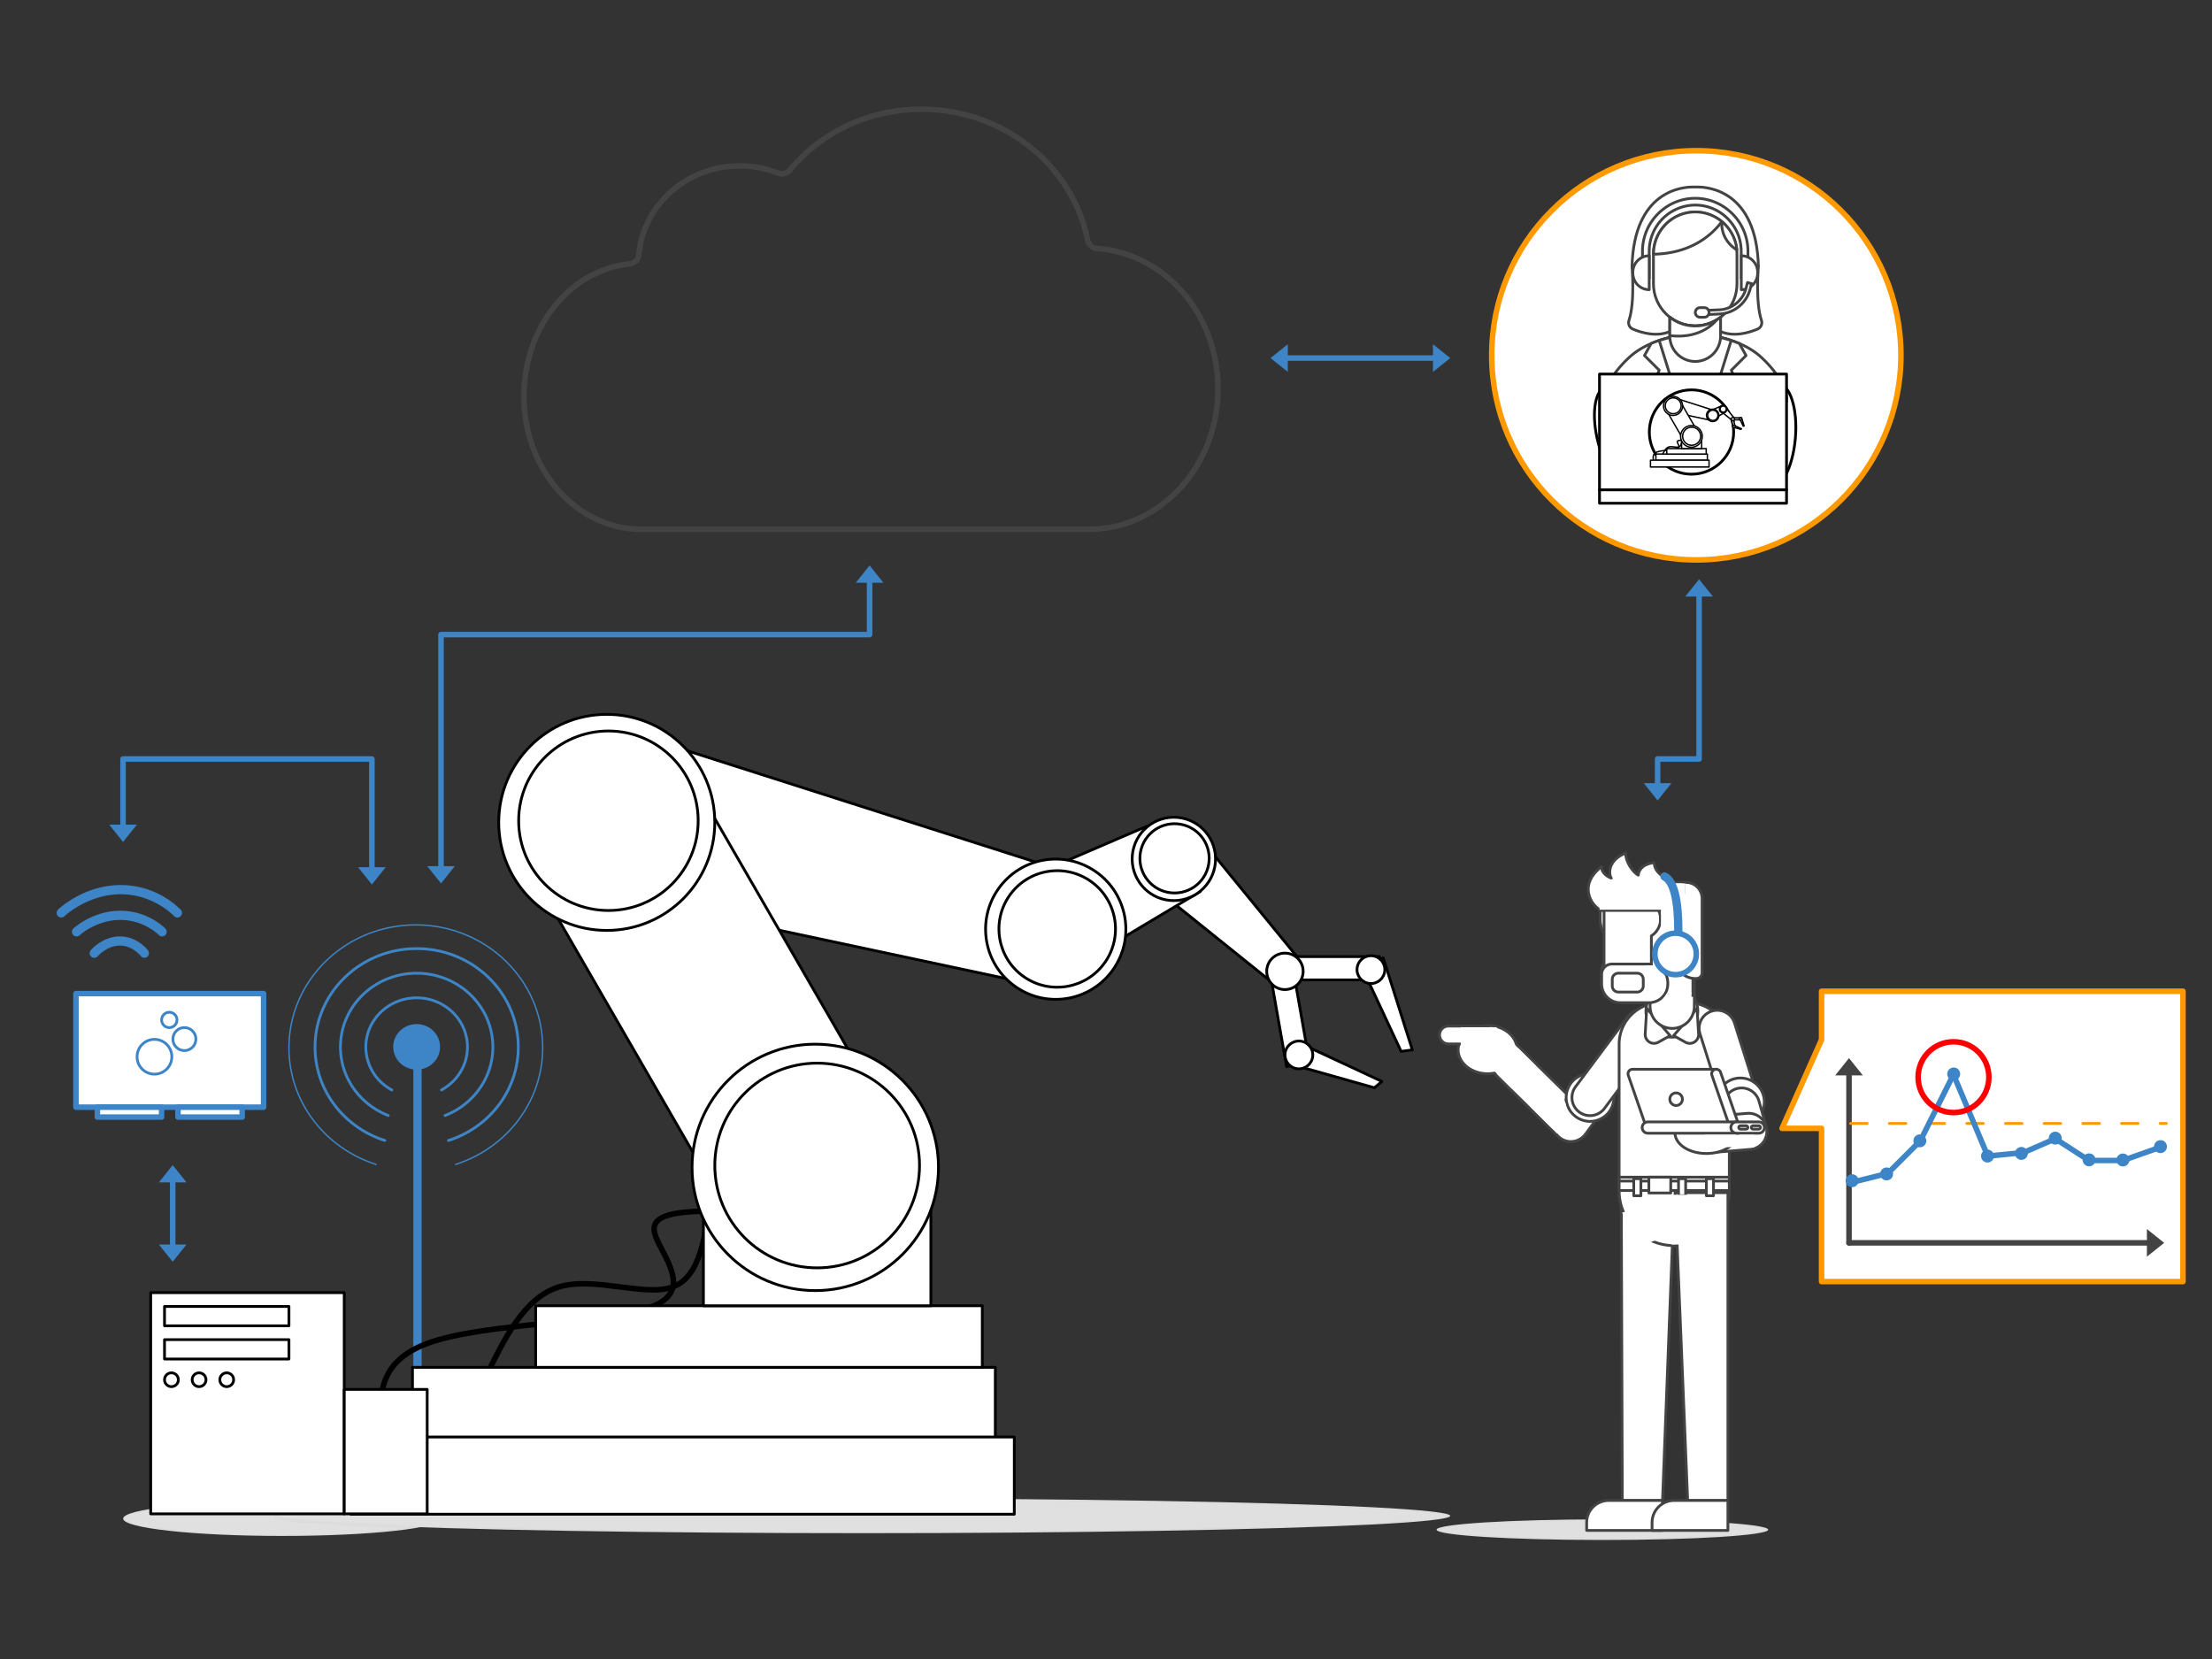 <svg xmlns="http://www.w3.org/2000/svg" xmlns:xlink="http://www.w3.org/1999/xlink" width="800" height="600" stroke="#000" stroke-linecap="round" stroke-linejoin="round" fill="#fff" fill-rule="evenodd"><rect width="100%" height="100%" fill="#333333" stroke="none"/><style><![CDATA[.B{stroke-width:2}.C{fill:none}.D{stroke:#3d85c6}.E{stroke-width:.5}.F{fill:#3d85c6}.G{stroke-width:1.6}.H{fill-rule:nonzero}.I{stroke:#434343}.J{fill:#e0e0e0}.K{stroke-opacity:.02}.L{stroke-linejoin:miter}.M{stroke-miterlimit:10}]]></style><defs><path d="M0 0l4 5h-8z" stroke="none" id="A"/><path id="B" d="M586.61 445.82h5.47v1.57h-5.47v-1.57z"/><path id="C" d="M593.28 445.82h2.74v1.57h-2.74v-1.57z"/><path id="D" d="M583.68 396.93c0 4.77-3.86 8.63-8.63 8.63-4.76 0-8.62-3.86-8.62-8.63a8.6 8.6 0 0 1 8.62-8.62c4.77 0 8.63 3.86 8.63 8.62z"/><path id="E" d="M601.27 553.5h-27.43v-2.87c0-4.39 3.57-7.96 7.96-7.96h19.47v10.83z"/><path id="F" d="M636.08 408.37h-2.07c-.34 0-.62-.28-.62-.62h0c0-.34.28-.62.62-.62h2.07c.35 0 .62.28.62.62h0c0 .34-.27.62-.62.62z"/><path id="G" d="M607.06 426.29h2.58v6.17h-2.58v-6.17z"/><path id="H" d="M114.21 37.92c0 .74-.6 1.34-1.34 1.34-.36 0-.7-.14-.95-.39s-.39-.59-.39-.95c0-.74.6-1.34 1.34-1.34.36 0 .7.14.95.39s.39.59.39.95z"/><path id="I" d="M76.15 34.85c0 .36-.14.7-.39.95s-.59.39-.95.39c-.74 0-1.34-.6-1.34-1.34s.6-1.34 1.34-1.34c.36 0 .7.14.95.39s.39.59.39.95z"/></defs><path d="M162.2 412.47c14.66-4.68 25.24-18.03 25.24-33.79 0-19.66-16.45-35.6-36.75-35.6s-36.75 15.94-36.75 35.6c0 15.76 10.58 29.11 25.24 33.79m21.78-9.03c10.13-3.95 17.29-13.54 17.29-24.76 0-14.75-12.34-26.7-27.56-26.7s-27.56 11.95-27.56 26.7c0 11.22 7.16 20.81 17.29 24.76m19.26-9.25c5.6-3.05 9.38-8.85 9.38-15.51 0-9.83-8.22-17.8-18.37-17.8s-18.38 7.97-18.38 17.8a17.7 17.7 0 0 0 9.39 15.51" class="C D M"/><ellipse cx="150.99" cy="549.37" rx="32.6" ry="2.14" class="J K"/><g class="D"><g class="F"><path d="M143.21 378.62c0-4.01 3.33-7.24 7.47-7.24s7.47 3.23 7.47 7.24-3.33 7.23-7.47 7.23-7.47-3.22-7.47-7.23z" class="B H"/><path d="M150.98 380.82v167.26" stroke-width="3"/></g><path d="M164.76 421.13c18.29-5.84 31.51-22.51 31.51-42.18 0-24.55-20.54-44.45-45.89-44.45-25.34 0-45.88 19.9-45.88 44.45 0 19.67 13.21 36.34 31.51 42.18" class="C E M"/></g><circle cx="613.5" cy="128.5" stroke="#f90" r="74" class="B"/><ellipse cx="8.05" cy="19.33" rx="8.05" ry="19.33" transform="matrix(.966 -.259 .259 .966 573.111 141.902)"/><ellipse cx="8.05" cy="19.33" rx="8.05" ry="19.33" transform="matrix(.996 .087 -.087 .996 634.965 137.882)"/><ellipse cx="102.02" cy="549.23" rx="57.48" ry="6.27" class="J K"/><path d="M231.06 92.15c-.16 1.72-1.6 3.11-3.37 3.3-21.59 2.24-38.19 22.83-38.19 47.89 0 26.56 19.01 48.08 42.43 48.08h161.91c25.77 0 46.66-22.75 46.66-50.81 0-26.9-19.19-48.91-43.46-50.7a4 4 0 0 1-3.72-3.16c-5.42-26.98-30.44-47.25-60.03-47.25-19.22 0-36.35 8.43-47.47 21.84-1.08 1.32-2.91 1.91-4.51 1.26a36.1 36.1 0 0 0-13.86-2.58c-19.11 0-34.79 14.13-36.42 32.14z" class="B C I L"/><ellipse cx="312.02" cy="548.23" rx="212.48" ry="6.27" class="J K"/><g class="B C"><path d="M264 437.97c-13.95-.04-27.91-.09-27.42 6.85s15.43 20.85 0 27.42c-15.42 6.57-61.2 5.8-82.26 13.71-21.05 7.92-17.38 24.53-13.71 41.13"/><path d="M257.15 431.11c-1.83 15.23-3.65 30.47-13.71 34.28-10.05 3.8-28.33-3.81-41.13 0-12.8 3.8-20.11 19.04-27.42 34.27"/></g><path d="M429.4 297.43l43.68 53.48-8.21 8.22L411 315.84z"/><path d="M357.28 323.55l62.28-26.78 14.51 25.68-60.47 36.1z"/><path d="M212.63 260.06l179.72 57.41-8.07 40.79-179.89-38.32zm-63.45 234.46h210.79v25.71H149.18z"/><path d="M193.74 472.24h161.52v22.28H193.74z"/><path d="M254.4 437.96h82.26v34.28H254.4z"/><g transform="matrix(.996 .087 -.087 .996 410.832 294.313)"><circle cx="15.08" cy="15.08" r="15.08"/><circle cx="15.31" cy="14.85" r="12.53"/></g><path d="M467.81 351.42l5.8 32.9-8.29 1.46-5.8-32.9z"/><path d="M465.48 345.97h33.41v8.42h-33.41z"/><path d="M500.25 346.42l10.53 33.28-4.04.56-14.12-30.28zM469.51 377l30.28 14.12-2.72 2.28-31.12-8.77z"/><circle cx="6.59" cy="6.59" r="6.59" transform="matrix(.996 .087 -.087 .996 458.722 344.163)"/><circle cx="5.03" cy="5.03" r="5.03" transform="matrix(.996 .087 -.087 .996 491.238 345.231)"/><circle cx="5.03" cy="5.03" r="5.03" transform="matrix(.996 .087 -.087 .996 465.188 376.081)"/><g transform="matrix(.819 .574 -.574 .819 375.602 300.74)"><circle cx="25.36" cy="25.36" r="25.36"/><circle cx="25.75" cy="24.97" r="21.07"/></g><path d="M254.68 289.39l69.68 120.69-58.2 33.6-69.68-120.69z"/><circle cx="294.85" cy="422.2" r="44.56"/><circle cx="295.54" cy="421.52" r="37.02"/><circle cx="219.44" cy="297.43" r="39.07"/><circle cx="220.04" cy="296.83" r="32.46"/><path d="M126.9 519.71h239.93v27.93H126.9z"/><g transform="translate(29.5 274.5)"><g transform="translate(32.96 146.87)" class="D"><path d="M0 5.63v23.71" class="B C"/><g class="F G"><use transform="matrix(1.25 0 0 1.25 0 0)" xlink:href="#A"/><use transform="matrix(-1.25 0 0 -1.25 0 69.925)" xlink:href="#A" y="27.97"/></g></g><g transform="translate(15)"><path d="M0 24.38V0h90v39.77" class="B C D"/><g class="F"><use transform="matrix(-1.25 0 0 -1.25 0 60)" xlink:href="#A" y="24"/><use transform="matrix(-1.25 0 0 -1.25 180 90.8)" x="72" xlink:href="#A" y="36.32"/></g></g></g><path d="M54.5 467.5h70v80h-70z"/><path d="M124.5 502.5h30v45h-30zm-65-30h45v7h-45zm0 12h45v7h-45z"/><circle cx="62" cy="499" r="2.5"/><circle cx="72" cy="499" r="2.5"/><circle cx="82" cy="499" r="2.5"/><g transform="translate(159.5 204.5)" class="D"><path d="M0 109.38V25h155V5.63" class="B C"/><g class="F G"><use xlink:href="#A" transform="matrix(-1.25 0 0 -1.25 0 230)" y="92"/><use xlink:href="#A" transform="scale(1.25)" x="124"/></g></g><ellipse cx="579.52" cy="553.23" rx="59.98" ry="3.73" class="J K"/><g class="H I L"><path d="M588.88 422.17c0 .3-.12.59-.33.8s-.5.33-.8.33-.59-.12-.81-.33c-.21-.21-.33-.5-.33-.8s.12-.59.33-.81c.22-.21.51-.33.81-.33.63 0 1.13.51 1.13 1.14z"/><use xlink:href="#B"/><use xlink:href="#C"/><use xlink:href="#B" y="2.19"/><use xlink:href="#C" y="2.19"/><use xlink:href="#B" y="4.37"/><use xlink:href="#C" y="4.37"/><path d="M568.13 412.85a6.5 6.5 0 0 1-4.59-1.88l-24.57-24.2c-2.57-2.53-2.6-6.67-.07-9.24s6.67-2.6 9.24-.07l24.57 24.2c2.58 2.53 2.61 6.67.08 9.24a6.5 6.5 0 0 1-4.66 1.95z"/><path d="M568.13 412.85a6.4 6.4 0 0 1-3.87-1.28 6.5 6.5 0 0 1-1.38-9.13l6.92-9.38a6.5 6.5 0 1 1 10.51 7.75l-6.92 9.38a6.5 6.5 0 0 1-5.26 2.66z"/><use xlink:href="#D"/><path d="M575.05 403.48c-1.36 0-2.73-.43-3.9-1.3-2.89-2.16-3.49-6.25-1.33-9.15l18.94-25.4c2.16-2.89 6.25-3.49 9.15-1.33 2.89 2.15 3.48 6.25 1.33 9.14l-18.95 25.41a6.5 6.5 0 0 1-5.24 2.63zm11.31 27.97l.37 111.23h14.54l4.23-109.94z"/><use xlink:href="#E"/><path d="M625.43 377.63v50.32h-39.85v-50.32a15 15 0 0 1 14.99-14.99h9.87a15 15 0 0 1 14.99 14.99z"/><path d="M614.04 365.72a9.4 9.4 0 0 1-9.38 9.38 9.4 9.4 0 0 1-9.38-9.38c0-2.49.99-4.87 2.75-6.63s4.14-2.75 6.63-2.75a9.4 9.4 0 0 1 9.38 9.38z"/><path d="M605.28 374.55l4.28 2.39a3.2 3.2 0 0 0 4.76-2.98l-.56-9.33c0 .18-8.48 9.92-8.48 9.92zm-1.24 0l-4.28 2.39a3.2 3.2 0 0 1-4.75-2.98l.55-9.33a485.4 485.4 0 0 0 8.48 9.92z"/><path d="M596.77 340.45v23.47a8 8 0 0 0 8.01 8.01h0a8 8 0 0 0 8-8.01v-23.47h-16.01zm-18.04-12.92h12.92v15.79h-1.97c-6.05 0-10.95-4.9-10.95-10.94v-4.85zm12.93 28.98h-12.4v-5.8c0-1.91 1.54-3.45 3.45-3.45h8.95v9.25z"/><path d="M580.13 328.99v20.1a10.9 10.9 0 0 0 10.91 10.92h21.22v-31.02c0-3.99-3.24-7.22-7.22-7.22h-17.69a7.2 7.2 0 0 0-7.22 7.22z"/><path d="M605.79 319.15h3.97a5.8 5.8 0 0 1 5.81 5.81v26.88c0 1.14-.92 2.05-2.05 2.05h-.31a7.4 7.4 0 0 1-7.42-7.42v-27.32z"/><path d="M600.56 324.91h11.17v21.48h-11.17v-21.48z"/><path d="M609.29 345.87c0 1.39-.56 2.72-1.54 3.7s-2.31 1.54-3.7 1.54a5.3 5.3 0 0 1-3.71-1.54c-.98-.98-1.53-2.31-1.53-3.7 0-2.89 2.35-5.24 5.24-5.24 1.39 0 2.72.55 3.7 1.53a5.3 5.3 0 0 1 1.54 3.71zm-12.88 16.76h-10.38c-3.74 0-6.77-3.03-6.77-6.77v-3.48c0-2.05 1.67-3.72 3.72-3.72h13.43c3.74 0 6.77 3.03 6.77 6.77v.43c0 3.74-3.03 6.77-6.77 6.77z"/><path d="M592.11 358.79h-6.81a2.2 2.2 0 0 1-2.2-2.2v-2.42a2.2 2.2 0 0 1 2.2-2.2h6.81a2.2 2.2 0 0 1 2.2 2.2v2.42a2.2 2.2 0 0 1-2.2 2.2zm5.13-32.83v.42c1.99 1.27 3.32 3.5 3.32 6.04s-1.33 4.77-3.32 6.04v15.78h4.36v-28.28h-4.36z"/><path d="M579.6 319.15h29.33v10.13H579.6v-10.13z"/><path d="M579.6 329.28c-2.44 0-10.13-8.21-.35-15.89-.17 2.44 2.45 3.84 3.49 4.19-1.04-1.57-1.22-6.46 5.24-9.08-.17 3.32 2.8 7.16 4.54 8.03 0-1.22 1.05-4.01 5.76-4.54 0 2.27 1.4 5.24 9.61 8.03-.35 4.19-26.37 6.81-26.37 6.81l-1.92 2.45zm45.83 96.46v4.84c0 11-8.92 19.92-19.93 19.92-11 0-19.92-8.92-19.92-19.92v-4.84h39.85z"/><path d="M605.79 431.36l4.58 111.32h14.55V431.36z"/><use xlink:href="#E" x="23.65"/><path d="M548.65 379.6c0 4.82-4.76 8.72-10.64 8.72s-10.65-3.9-10.65-8.72a8 8 0 0 1 3.12-6.16c1.99-1.63 4.7-2.55 7.53-2.55 5.88 0 10.64 3.9 10.64 8.71z"/><path d="M536.75 377.54h-12.89c-1.78 0-3.22-1.44-3.22-3.22s1.44-3.22 3.22-3.22h12.89c1.78 0 3.22 1.44 3.22 3.22s-1.44 3.22-3.22 3.22zm92.7 27.5c-2.77 0-5.35-1.78-6.23-4.57l-8.39-26.58a6.5 6.5 0 0 1 4.26-8.19c3.44-1.09 7.11.82 8.2 4.26l8.39 26.58c1.09 3.44-.82 7.11-4.26 8.2-.65.2-1.32.3-1.97.3z"/><use xlink:href="#D" x="54.4" y="1.57"/><path d="M632.47 415.72c-2.86 0-5.48-1.88-6.29-4.76l-2.59-9.18c-.98-3.47 1.04-7.08 4.51-8.06s7.08 1.04 8.06 4.51l2.6 9.17c.98 3.47-1.04 7.09-4.51 8.07-.6.17-1.2.25-1.78.25z"/><path d="M619.15 416.81c-3.37 0-6.22-2.58-6.51-5.99-.3-3.6 2.38-6.75 5.98-7.05l13.31-1.11c3.59-.3 6.75 2.38 7.05 5.98.3 3.59-2.37 6.75-5.97 7.05l-13.31 1.1c-.19.02-.37.02-.55.02z"/><path d="M628.48 409.73c0 1.97-1.19 3.87-3.32 5.27s-5.02 2.18-8.03 2.18-5.9-.78-8.03-2.18c-2.12-1.4-3.32-3.3-3.32-5.27 0-4.12 5.08-7.46 11.35-7.46s11.35 3.34 11.35 7.46z"/><path d="M620.48 386.72h-29.79c-.25-.04-.52-.02-.77.07-.87.3-1.33 1.24-1.03 2.11l6.34 18.35c.24.69.88 1.12 1.57 1.12.18 0 .36-.03.54-.1h30.25l-7.11-21.55z"/><path d="M627.05 408.37c-.69 0-1.33-.43-1.57-1.12l-6.34-18.35c-.3-.87.16-1.81 1.03-2.11.86-.3 1.8.16 2.1 1.03l6.34 18.35c.3.86-.16 1.81-1.02 2.11a1.7 1.7 0 0 1-.54.09z"/><path d="M627.9 409.84h-31.95c-1.13 0-2.04-.92-2.04-2.05h0c0-1.13.91-2.04 2.04-2.04h31.95c1.13 0 2.04.91 2.04 2.04h0c0 1.13-.91 2.05-2.04 2.05z"/><path d="M636.08 409.84h-8.06c-1.13 0-2.04-.92-2.04-2.05h0c0-1.13.91-2.04 2.04-2.04h8.06c1.13 0 2.04.91 2.04 2.04h0c0 1.13-.91 2.05-2.04 2.05zm-27.61-12.3c0 .6-.24 1.18-.67 1.61s-1.01.67-1.61.67c-1.26 0-2.28-1.02-2.28-2.28s1.02-2.28 2.28-2.28c.6 0 1.18.24 1.61.67.43.42.67 1 .67 1.61z"/><use xlink:href="#F"/><use xlink:href="#F" x="-4.56"/><path d="M585.58 427.15h39.85v3.42h-39.85v-3.42z"/><path d="M596.33 425.74h7.92v5.71h-7.92v-5.71z"/><use xlink:href="#G"/><use xlink:href="#G" x="-16.19"/><use xlink:href="#G" x="10.07"/></g><g stroke="none"><path d="M578.5 319.5h30v9.5h-30z"/><path d="M603.5 319.5h6v4.93h-6z"/><path d="M609.5 323.5h5v25h-5z"/><path d="M600.7 323.3h11v17h-11zm-5.7 25.85h5.5v8H595z"/><path d="M598.2 353.25h4v3.65h-4zm6.3 78.85h9v18h-9zm-17.81 6.48l8.46-3.08 4.63 12.71-8.46 3.08zm29.81-23.68v-4.5h18v4.5zm-62.92-14.49l5.9-5.9 9.54 9.54-5.9 5.9z"/><path d="M561.99 396.9l3.35-.9 1.71 6.37-3.35.9zm-24.5-12.49l8.46-8.46 9.54 9.54-8.46 8.46zm-9.19-4.91v-7.97h13v7.97zm75.45-20.4h8v2.2h-8zm-6.79-6.57l3.28-2.29 2.09 2.99-3.28 2.29z"/><path d="M602.68 359.49h1.75v2.2h-1.75z"/><path d="M602.76 359.37l1.43 1-1.26 1.8-1.43-1z"/></g><g class="H I L"><path d="M635.95 96.41c-.69-27.46-18.14-28.8-22.07-28.77h-1.57c-3.9-.03-21.35 1.31-22.07 28.77 0 0 1.14 12.82-1.1 19.45-.43 1.24.16 2.62 1.36 3.14 3.16 1.35 9.02 3.12 14 .63h8.59 8.6c4.98 2.49 10.84.72 13.99-.63 1.21-.52 1.8-1.9 1.37-3.14-2.24-6.66-1.1-19.45-1.1-19.45z"/><path d="M613.09 117.85h0c-8.33 0-15.1-6.82-15.1-15.22V91.91c0-8.4 6.77-15.22 15.1-15.22h0c8.34 0 15.11 6.82 15.11 15.22v10.72c.03 8.4-6.74 15.22-15.11 15.22z"/><path d="M622.73 80.14a15 15 0 0 0-9.61-3.48h0c-8.33 0-15.1 6.82-15.1 15.22v.06c14.03-.29 21.45-7.38 24.71-11.8z"/><path d="M628.17 90.41a15.2 15.2 0 0 0-5.44-10.27h0s-.88 6.26 5.44 10.27zm9.04 39.02c-9.08-8.56-24.08-8.56-24.08-8.56s-15.01 0-24.09 8.56-8.92 14.69-8.92 14.69h0c0 3.38 2.73 6.14 6.09 6.14h26.95 26.89c3.35 0 6.08-2.76 6.08-6.14h0s.17-6.13-8.92-14.69z"/><path d="M611.76 120.91c-2.6.16-8.65.79-14.58 3.31l-2.44 4.36 5.34 5.32-2.08 4.89 7.12 11.44h6.64v-29.32zm2.7 0a46.2 46.2 0 0 1 14.58 3.31l2.44 4.36-5.33 5.32 2.08 4.89-7.13 11.44h-6.64v-29.32z"/><path d="M617.65 150.23l8.46-27.1h0c-6.84-2.26-13.02-2.26-13.02-2.26s-6.18 0-13.02 2.26h0l8.46 27.1h4.56 4.56z"/><path d="M613.09 117.86h0c-3.45 0-6.64-1.18-9.18-3.15v6.76a9.2 9.2 0 0 0 9.18 9.25h0a9.2 9.2 0 0 0 9.18-9.25v-6.76a14.7 14.7 0 0 1-9.18 3.15z"/><path d="M603.91 121.37c11.85 1.41 16.86-5.61 16.86-5.61-2.24 1.34-4.88 2.13-7.68 2.13h0c-3.45 0-6.64-1.18-9.18-3.15v6.63zm-7.45-20.76v-9.68a16.7 16.7 0 0 1 16.63-16.76c9.18 0 16.64 7.51 16.64 16.76v9.68h2.44v-9.68c0-10.59-8.56-19.22-19.08-19.22-10.51 0-19.07 8.63-19.07 19.22v9.68h2.44z"/><path d="M596.46 104.77h0V92.5h0c-3.25 0-5.92 2.66-5.92 5.97v.33c.03 3.31 2.67 5.97 5.92 5.97zm33.3 0h0V92.5h0c3.26 0 5.92 2.66 5.92 5.97v.33c-.03 3.31-2.66 5.97-5.92 5.97z"/><path d="M615.05 113.89l-.07-1.54 6.77-.3a10.5 10.5 0 0 0 9.77-7.93l.48-1.94 1.47.39-.49 1.94c-1.37 5.18-5.86 8.82-11.16 9.05l-6.77.33z"/><path d="M616.39 114.74h-1.53c-.95 0-1.73-.79-1.73-1.74h0c0-.95.78-1.74 1.73-1.74h1.53c.94 0 1.72.79 1.72 1.74h0c0 .95-.78 1.74-1.72 1.74z"/></g><path d="M578.48 135.29h67.65v41.88h-67.65z"/><path d="M578.48 177.17h67.65V182h-67.65z"/><circle cx="611.75" cy="156.25" r="15.25"/><g class="C E"><path d="M609.02 159.21c-1.23 0-2.46-.01-2.42.61.04.61 1.36 1.84 0 2.42s-5.4.51-7.26 1.21-1.53 2.16-1.21 3.63"/><path d="M608.41 158.61c-.16 1.34-.32 2.69-1.21 3.03-.89.33-2.5-.34-3.63 0-1.13.33-1.77 1.68-2.42 3.02"/></g><path d="M623.61 146.81l3.86 4.72-.73.73-4.75-3.82z" class="E"/><path d="M617.25 149.11l5.5-2.37 1.28 2.27-5.34 3.18z" class="E"/><path d="M604.48 143.52l15.86 5.07-.71 3.6-15.88-3.38zm-5.6 20.69h18.61v2.27h-18.61z" class="E"/><path d="M602.81 162.24h14.26v1.97h-14.26z" class="E"/><path d="M608.17 159.21h7.26v3.03h-7.26z" class="E"/><g transform="matrix(.996 .087 -.087 .996 621.981 146.529)" class="E"><circle cx="1.33" cy="1.33" r="1.33"/><circle cx="1.36" cy="1.31" r="1.11"/></g><g class="E"><path d="M627 151.58l.51 2.91-.73.13-.51-2.91z"/><path d="M626.8 151.09h2.95v.74h-2.95z"/><path d="M629.87 151.13l.93 2.94-.35.05-1.25-2.68zm-2.72 2.7l2.68 1.25-.24.2-2.75-.78z"/><circle cx=".58" cy=".58" r=".58" transform="matrix(.996 .087 -.087 .996 626.205 150.937)"/><circle cx=".44" cy=".44" r=".44" transform="matrix(.996 .087 -.087 .996 629.07 151.033)"/><circle cx=".44" cy=".44" r=".44" transform="matrix(.996 .087 -.087 .996 626.78 153.753)"/></g><g transform="matrix(.819 .574 -.574 .819 618.87 147.1)" class="E"><circle cx="2.24" cy="2.24" r="2.24"/><circle cx="2.27" cy="2.2" r="1.86"/></g><g class="E"><path d="M608.2 146.1l6.15 10.65-5.14 2.96-6.15-10.65z"/><circle cx="611.74" cy="157.82" r="3.93"/><circle cx="611.81" cy="157.77" r="3.27"/><circle cx="605.08" cy="146.81" r="3.45"/><circle cx="605.14" cy="146.76" r="2.87"/><path d="M596.92 166.43h21.18v2.47h-21.18z"/></g><g transform="translate(599.5 209.5)" class="D"><path d="M0 74.38V65h15V5.63" class="B C"/><g class="F G"><use transform="matrix(-1.25 0 0 -1.25 0 160)" xlink:href="#A" y="64"/><use transform="scale(1.25)" x="12" xlink:href="#A"/></g></g><g transform="translate(459.5 129.5)" class="D"><path d="M59.38 0H5.63" class="B C"/><g class="F G"><use transform="matrix(0 1.25 -1.25 0 65 -65)" x="52" xlink:href="#A"/><use transform="matrix(0 -1.25 1.25 0 0 0)" xlink:href="#A"/></g></g><g class="B"><path d="M658.8 358.5h130.7v105H658.8v-55.42h-14.3L658.8 376v-17.5" stroke="#f90"/><circle cx="606" cy="345" r="7.5" class="D"/></g><path d="M602 317q5 2.5 5 20" stroke-width="3" class="C D"/><g transform="translate(668.5 376.77)"><g transform="translate(.22 5.91)" class="I"><path d="M0 66.82V5.63" class="B C"/><use fill="#434343" transform="matrix(1.25 0 0 1.25 0 0)" xlink:href="#A" class="G"/></g><g transform="translate(.22 72.73)" class="I"><path d="M0 0h108.36" class="B C"/><use fill="#434343" transform="matrix(0 1.25 -1.25 0 113.987 -113.987)" x="91.19" xlink:href="#A" class="G"/></g><path d="M.79 29.54H115" stroke="#f90" stroke-dasharray="6 8" stroke-width="1" class="C"/><g class="B D F H L"><path d="M100.62 42.75c0 .74-.6 1.34-1.34 1.34s-1.34-.6-1.34-1.34.6-1.34 1.34-1.34 1.34.6 1.34 1.34z"/><use xlink:href="#H"/><use xlink:href="#H" x="-87.03" y="-2.09"/><path d="M63.9 40.38c0 .74-.6 1.34-1.34 1.34s-1.34-.6-1.34-1.34c0-.36.14-.7.39-.95s.59-.39.95-.39.7.14.95.39.39.59.39.95z"/><use xlink:href="#I"/><use xlink:href="#H" x="-25.83" y="4.79"/><use xlink:href="#I" x="-73.47" y="15.4"/><use xlink:href="#H" x="-99.05" y="9.88"/><path d="M39.42 11.64c0 .36-.14.7-.39.95s-.59.39-.95.39-.7-.14-.95-.39-.39-.59-.39-.95.14-.7.39-.95.59-.39.95-.39.7.14.95.39.39.59.39.95z"/><use xlink:href="#H" x="-62.56" y="3.41"/></g><g class="C B"><path d="M1.8 50.71l12.58-3.14" class="D"/><path d="M14.18 47.66L26 35.84m-.01.01L38.2 11.43" class="D"/><path d="M50.41 41.36l-12.6-29.93m12.6 29.93l11.82-1.18m0 .39l12.6-5.51m0 0l12.21 7.88m0-.01h12.21m0 .01l13.39-4.73" class="D"/><circle cx="38.01" cy="12.8" stroke="red" r="12.8"/></g></g><g class="D"><g class="B"><path d="M27.47 359.35h67.86v41.08H27.47z"/><path d="M35.22 400.43h23.22V404H35.22zm29.15 0h23.22V404H64.37z"/></g><circle cx="61.23" cy="368.87" r="2.78"/><circle cx="66.69" cy="375.8" r="4.16"/><circle cx="55.86" cy="382.19" r="6.29"/></g><path d="M52.22 346.4c-.5 0-1.01-.23-1.32-.66-.03-.04-2.92-3.75-7.53-3.75-4.71 0-7.98 3.8-8.02 3.84-.59.7-1.65.78-2.35.18-.69-.59-.78-1.64-.18-2.34.17-.21 4.33-5.01 10.55-5.01 6.29 0 10.02 4.88 10.18 5.08.55.74.4 1.77-.34 2.32-.29.23-.63.34-.99.34zm-24.54-7.73c-.44 0-.88-.17-1.21-.53-.63-.67-.59-1.72.08-2.34.28-.26 7.01-6.42 16.98-6.42 10.04 0 16.05 6.22 16.31 6.49.63.66.6 1.72-.06 2.34-.66.63-1.72.61-2.34-.06-.05-.05-5.34-5.44-13.91-5.44-8.68 0-14.66 5.47-14.72 5.52-.32.29-.72.44-1.13.44zm36.48-6.85c-.46 0-.9-.18-1.23-.54-.07-.07-7.39-7.86-19.26-7.86-11.96 0-20.29 7.86-20.37 7.93-.67.64-1.71.62-2.35-.04-.63-.67-.61-1.71.05-2.35.38-.37 9.35-8.87 22.68-8.87a30.9 30.9 0 0 1 21.72 8.95c.61.67.57 1.73-.1 2.34-.33.29-.74.44-1.14.44z" stroke="none" class="F H"/></svg>